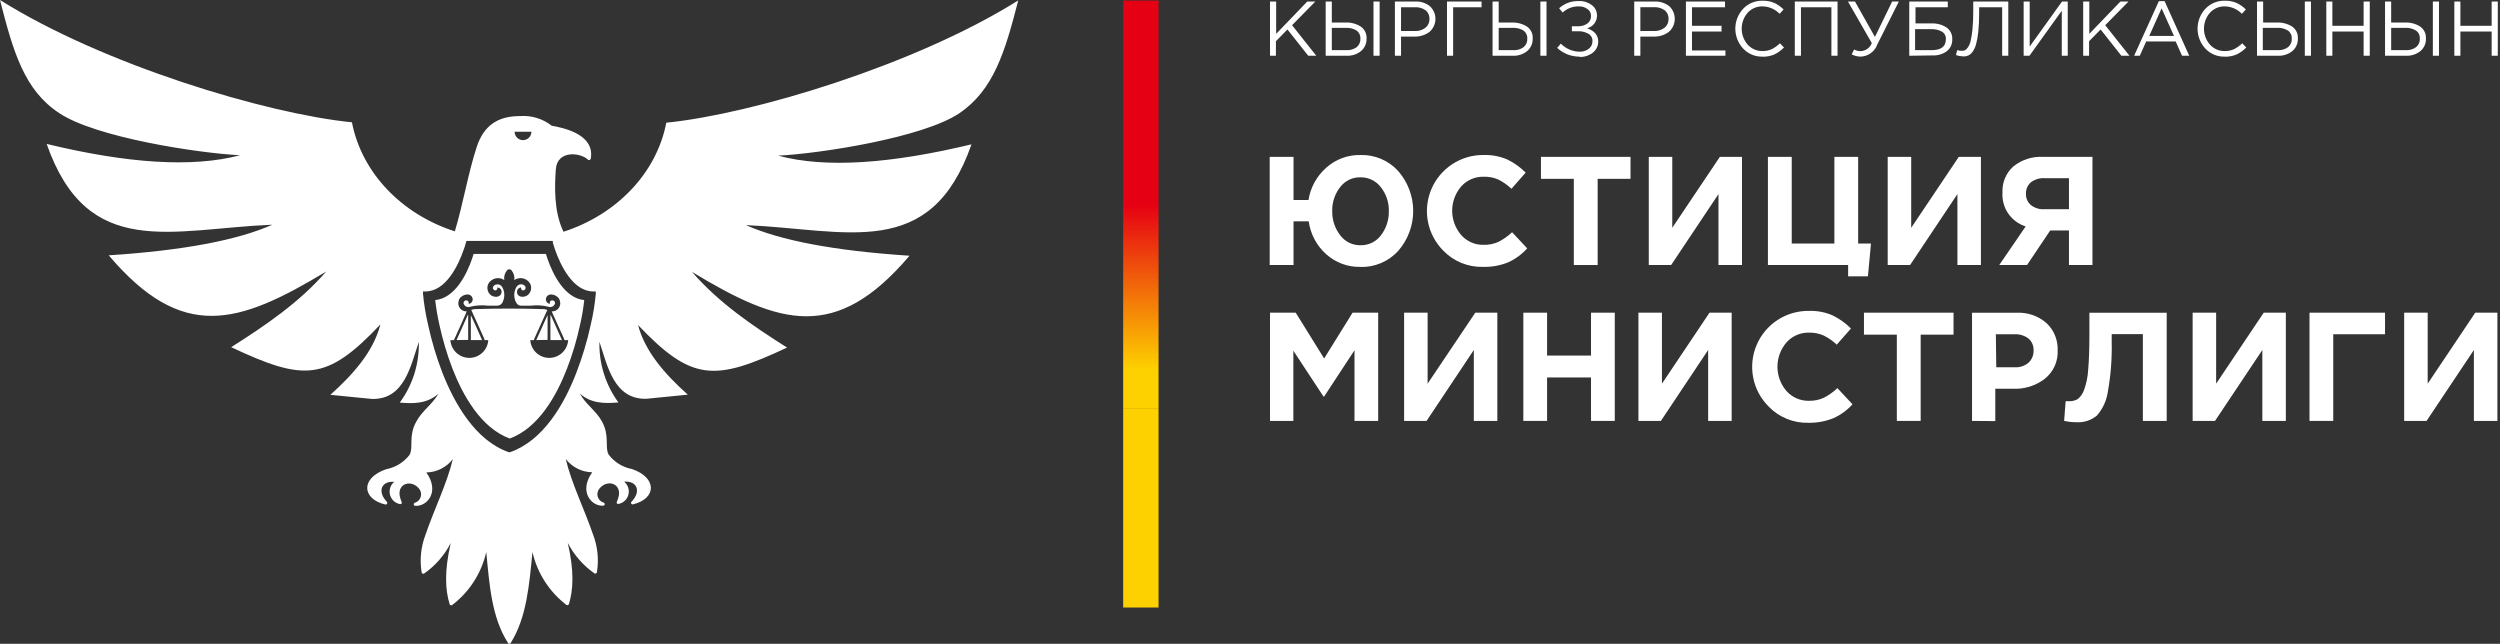 <svg width="233" height="60" viewBox="0 0 233 60" fill="none" xmlns="http://www.w3.org/2000/svg">
<rect x="0" y="0" width="233" height="60" fill="#333333" stroke="none"/>
<path d="M107.977 0.053H104.68V38.108H107.977V0.053Z" fill="url(#paint0_linear_171_447)"/>
<path d="M107.977 38.108H104.68V56.62H107.977V38.108Z" fill="#FDD000"/>
<path fill-rule="evenodd" clip-rule="evenodd" d="M35.435 30.308C34.78 32.755 32.989 34.825 30.79 36.798L34.675 37.182C37.686 37.242 38.266 34.118 39.034 31.867C39.086 33.897 38.461 35.886 37.257 37.521C38.544 37.633 39.801 37.633 40.855 36.7C40.268 37.731 39.35 38.258 38.793 39.305C38.04 40.652 38.559 41.676 38.175 42.384C37.639 43.088 36.862 43.568 35.992 43.731C33.613 44.537 33.689 46.487 35.91 47.021C35.94 47.027 35.971 47.024 35.999 47.012C36.028 47 36.051 46.98 36.068 46.953C36.085 46.928 36.095 46.898 36.095 46.867C36.095 46.836 36.085 46.806 36.068 46.78C35.142 45.832 35.526 44.808 36.745 44.906C36.57 45.049 36.44 45.239 36.37 45.454C36.3 45.669 36.294 45.9 36.351 46.118C36.408 46.337 36.526 46.535 36.692 46.688C36.858 46.841 37.065 46.944 37.287 46.983C37.313 46.988 37.341 46.986 37.366 46.977C37.391 46.967 37.413 46.952 37.43 46.931C37.443 46.908 37.45 46.882 37.45 46.855C37.45 46.829 37.443 46.803 37.43 46.78C37.347 46.59 37.286 46.39 37.249 46.186C37.076 45.049 38.326 44.68 39.041 45.523C39.133 45.627 39.197 45.753 39.227 45.888C39.258 46.024 39.254 46.165 39.215 46.298C39.177 46.431 39.106 46.553 39.008 46.652C38.911 46.751 38.79 46.823 38.657 46.863C38.625 46.874 38.598 46.896 38.581 46.925C38.563 46.954 38.556 46.988 38.562 47.022C38.567 47.055 38.584 47.085 38.61 47.107C38.636 47.129 38.669 47.142 38.702 47.142C39.771 47.232 41.036 45.862 39.734 44.032C40.212 44.024 40.682 43.908 41.11 43.693C41.537 43.477 41.911 43.169 42.203 42.79C41.669 45.049 40.472 47.443 39.651 49.852C39.228 50.965 39.106 52.17 39.297 53.345C39.301 53.369 39.311 53.391 39.325 53.411C39.34 53.431 39.358 53.447 39.38 53.458C39.402 53.47 39.426 53.477 39.451 53.477C39.477 53.477 39.501 53.47 39.523 53.458C40.571 52.726 41.424 51.749 42.007 50.612C41.398 53.277 41.503 54.986 41.902 56.303C41.908 56.326 41.92 56.346 41.936 56.363C41.951 56.38 41.971 56.393 41.992 56.401C42.013 56.413 42.036 56.418 42.06 56.418C42.084 56.418 42.107 56.413 42.128 56.401C43.741 55.176 44.871 53.423 45.32 51.448C45.613 54.459 45.809 57.538 47.352 59.932C47.364 59.954 47.381 59.972 47.403 59.984C47.424 59.996 47.448 60.001 47.473 60C47.497 60 47.521 59.994 47.542 59.982C47.564 59.971 47.581 59.953 47.593 59.932C49.099 57.538 49.325 54.467 49.626 51.448C50.074 53.415 51.198 55.163 52.803 56.386C52.822 56.398 52.844 56.403 52.867 56.403C52.889 56.403 52.911 56.398 52.931 56.386C52.954 56.38 52.975 56.367 52.992 56.35C53.009 56.333 53.022 56.312 53.029 56.288C53.42 54.971 53.533 53.277 52.916 50.597C53.504 51.733 54.359 52.71 55.407 53.443C55.429 53.455 55.454 53.462 55.479 53.462C55.504 53.462 55.529 53.455 55.55 53.443C55.572 53.431 55.591 53.416 55.605 53.396C55.619 53.376 55.629 53.354 55.633 53.33C55.824 52.155 55.702 50.95 55.28 49.837C54.452 47.428 53.254 45.026 52.727 42.775C53.02 43.154 53.393 43.462 53.821 43.678C54.248 43.892 54.718 44.009 55.197 44.017C53.894 45.847 55.159 47.217 56.228 47.127C56.26 47.125 56.291 47.112 56.314 47.09C56.338 47.068 56.352 47.038 56.356 47.006C56.362 46.973 56.356 46.94 56.339 46.911C56.323 46.882 56.297 46.86 56.266 46.848C56.132 46.809 56.011 46.736 55.913 46.638C55.815 46.539 55.744 46.416 55.706 46.282C55.669 46.148 55.666 46.007 55.697 45.871C55.73 45.736 55.796 45.611 55.889 45.508C56.605 44.672 57.854 45.034 57.681 46.17C57.642 46.375 57.578 46.575 57.493 46.765C57.478 46.788 57.47 46.814 57.47 46.84C57.47 46.867 57.478 46.894 57.493 46.916C57.51 46.937 57.532 46.952 57.557 46.962C57.582 46.971 57.609 46.973 57.636 46.968C57.858 46.928 58.063 46.824 58.228 46.671C58.393 46.517 58.511 46.319 58.567 46.1C58.623 45.882 58.616 45.652 58.546 45.438C58.475 45.223 58.345 45.033 58.17 44.891C59.397 44.793 59.781 45.817 58.855 46.765C58.833 46.787 58.818 46.816 58.814 46.847C58.809 46.878 58.815 46.91 58.831 46.938C58.846 46.965 58.87 46.987 58.899 46.999C58.928 47.011 58.96 47.014 58.991 47.006C61.212 46.472 61.249 44.522 58.908 43.716C58.038 43.555 57.259 43.074 56.725 42.369C56.341 41.661 56.845 40.637 56.108 39.29C55.535 38.243 54.602 37.716 54.045 36.685C55.099 37.618 56.356 37.618 57.636 37.505C56.437 35.869 55.815 33.88 55.867 31.852C56.62 34.11 57.222 37.227 60.226 37.167L64.103 36.783C61.912 34.825 60.12 32.74 59.465 30.294C64.479 35.563 66.594 35.563 73.355 32.394C70.125 30.354 66.986 28.216 64.494 25.34C72.692 30.309 77.909 31.904 84.767 23.834C77.721 23.375 72.722 22.404 69.523 20.981C78.873 21.38 86.732 24.384 90.542 13.453C83.104 15.237 76.991 15.711 72.527 14.507C76.524 14.304 86.01 12.82 89.375 10.577C92.604 8.417 93.673 4.826 94.9 0.038C85.309 6.06 70.11 10.637 62.1 11.435C61.189 16.148 57.463 20.002 52.517 21.598C51.598 19.709 51.696 17.315 51.801 15.794C51.929 13.927 54.173 14.228 54.813 14.898C54.835 14.914 54.861 14.923 54.888 14.923C54.915 14.923 54.942 14.914 54.963 14.898C54.989 14.892 55.013 14.878 55.031 14.858C55.048 14.837 55.059 14.812 55.061 14.785C55.46 12.467 52.404 11.902 51.417 11.714C50.577 11.059 49.522 10.739 48.459 10.818C46.328 10.818 45.079 11.752 44.439 13.671C43.633 16.118 43.167 18.986 42.391 21.561C37.438 19.972 33.711 16.11 32.8 11.398C24.79 10.6 9.583 6.015 0 0C1.227 4.811 2.258 8.401 5.518 10.54C8.883 12.798 18.376 14.266 22.374 14.469C17.902 15.651 11.834 15.222 4.351 13.415C8.168 24.324 16.027 21.32 25.378 20.944C22.171 22.366 17.179 23.337 10.133 23.797C16.991 31.867 22.178 30.271 30.406 25.302C27.907 28.178 24.768 30.316 21.546 32.356C28.321 35.541 30.421 35.556 35.435 30.256V30.308ZM47.48 42.143H47.413C44.296 41.051 42.369 37.626 41.232 34.743C40.674 33.291 40.229 31.798 39.9 30.278C39.673 29.327 39.515 28.361 39.425 27.388V27.162H39.651C41.548 27.162 42.722 24.738 43.234 23.217C43.309 23.02 43.371 22.819 43.423 22.615L43.468 22.457H51.523V22.615C51.583 22.818 51.643 23.021 51.711 23.217C52.231 24.723 53.405 27.162 55.295 27.162H55.528V27.388C55.438 28.361 55.28 29.327 55.054 30.278C54.722 31.799 54.274 33.291 53.714 34.743C52.584 37.664 50.657 41.051 47.541 42.143H47.473H47.48ZM44.108 23.669H50.883L51.019 24.098C51.538 25.603 52.637 27.794 54.451 27.967C54.366 28.765 54.23 29.558 54.045 30.339C53.749 31.71 53.346 33.057 52.84 34.366C51.862 36.888 50.19 39.884 47.51 40.871C44.83 39.884 43.159 36.888 42.173 34.366C41.67 33.056 41.268 31.71 40.968 30.339C40.787 29.557 40.651 28.765 40.562 27.967C42.384 27.794 43.483 25.611 44.002 24.098L44.138 23.669H44.108ZM44.228 28.81C44.123 28.824 44.019 28.849 43.919 28.886C44.108 29.315 44.296 29.714 44.477 30.113C44.657 30.512 44.921 31.114 45.154 31.619V31.701H45.508C45.479 32.15 45.28 32.57 44.952 32.877C44.624 33.184 44.192 33.355 43.743 33.355C43.293 33.355 42.861 33.184 42.533 32.877C42.205 32.57 42.007 32.15 41.977 31.701H42.309C42.309 31.656 42.346 31.603 42.369 31.558C42.722 30.805 43.076 29.992 43.423 29.209C43.423 29.149 43.475 29.081 43.505 29.021C43.383 29.028 43.26 29.004 43.148 28.952C43.037 28.901 42.94 28.822 42.865 28.724C42.791 28.626 42.742 28.511 42.722 28.39C42.703 28.268 42.713 28.144 42.752 28.027C42.843 27.523 43.776 27.169 44.017 27.726C44.045 27.787 44.058 27.854 44.055 27.921C44.052 27.987 44.033 28.052 44 28.11C43.967 28.169 43.921 28.218 43.865 28.255C43.809 28.291 43.745 28.314 43.678 28.321C43.739 28.08 43.558 27.937 43.332 28.02C43.301 28.035 43.274 28.057 43.252 28.084C43.23 28.111 43.215 28.143 43.206 28.176C43.197 28.21 43.196 28.245 43.202 28.279C43.209 28.313 43.222 28.345 43.242 28.374C43.295 28.471 43.381 28.547 43.484 28.587C43.587 28.627 43.702 28.629 43.807 28.592C44.347 28.455 44.909 28.419 45.463 28.487C45.771 28.487 46.08 28.487 46.389 28.487C46.506 28.475 46.616 28.427 46.705 28.351C46.794 28.274 46.857 28.172 46.886 28.058C46.976 27.844 47.015 27.611 46.998 27.38C46.981 27.148 46.909 26.923 46.788 26.725C46.748 26.666 46.695 26.616 46.635 26.578C46.574 26.54 46.506 26.515 46.435 26.505C46.364 26.495 46.291 26.5 46.223 26.52C46.154 26.54 46.09 26.574 46.035 26.62C45.689 26.981 46.359 27.327 46.366 26.785C46.645 26.846 46.773 27.011 46.742 27.252C46.69 27.696 46.155 27.764 45.779 27.531C45.607 27.405 45.487 27.22 45.443 27.012C45.398 26.804 45.432 26.586 45.538 26.401C45.613 26.284 45.71 26.183 45.825 26.104C45.939 26.025 46.068 25.97 46.205 25.942C46.341 25.914 46.481 25.913 46.617 25.941C46.754 25.968 46.883 26.022 46.998 26.1C46.975 25.951 46.982 25.799 47.02 25.652C47.057 25.506 47.124 25.369 47.217 25.25C47.24 25.204 47.276 25.165 47.319 25.138C47.363 25.111 47.414 25.097 47.465 25.097C47.517 25.097 47.567 25.111 47.611 25.138C47.655 25.165 47.69 25.204 47.714 25.25C47.805 25.37 47.871 25.507 47.908 25.653C47.946 25.799 47.954 25.951 47.932 26.1C48.047 26.022 48.176 25.968 48.313 25.941C48.449 25.913 48.59 25.914 48.726 25.942C48.862 25.97 48.991 26.025 49.106 26.104C49.22 26.183 49.318 26.284 49.392 26.401C49.498 26.587 49.53 26.805 49.484 27.014C49.438 27.222 49.317 27.406 49.144 27.531C48.775 27.764 48.233 27.696 48.181 27.252C48.181 27.011 48.286 26.846 48.557 26.785C48.557 27.327 49.234 26.981 48.896 26.62C48.841 26.573 48.777 26.538 48.708 26.517C48.639 26.497 48.566 26.491 48.495 26.501C48.424 26.511 48.356 26.536 48.295 26.575C48.234 26.614 48.182 26.665 48.143 26.725C48.024 26.924 47.952 27.148 47.934 27.379C47.916 27.61 47.951 27.842 48.037 28.058C48.128 28.268 48.263 28.479 48.534 28.487C48.805 28.494 49.159 28.487 49.468 28.487C50.022 28.419 50.583 28.455 51.124 28.592C51.229 28.629 51.343 28.627 51.447 28.587C51.55 28.547 51.636 28.471 51.689 28.374C51.708 28.345 51.721 28.312 51.727 28.278C51.733 28.243 51.731 28.208 51.721 28.174C51.712 28.141 51.696 28.109 51.673 28.083C51.65 28.056 51.622 28.035 51.591 28.02C51.372 27.937 51.184 28.08 51.252 28.321C51.185 28.314 51.122 28.291 51.066 28.255C51.01 28.218 50.963 28.169 50.93 28.11C50.897 28.052 50.878 27.987 50.875 27.921C50.872 27.854 50.885 27.787 50.913 27.726C51.154 27.169 52.087 27.523 52.178 28.027C52.217 28.144 52.228 28.268 52.208 28.39C52.188 28.511 52.139 28.626 52.065 28.724C51.991 28.822 51.894 28.901 51.782 28.952C51.671 29.004 51.548 29.028 51.425 29.021C51.447 29.085 51.472 29.148 51.5 29.209L52.562 31.558C52.583 31.605 52.6 31.652 52.614 31.701H52.953C52.924 32.15 52.725 32.57 52.398 32.877C52.07 33.184 51.637 33.355 51.188 33.355C50.739 33.355 50.306 33.184 49.978 32.877C49.651 32.57 49.452 32.15 49.423 31.701H49.776V31.619L50.454 30.113L51.011 28.886C50.911 28.85 50.808 28.825 50.702 28.81C48.557 28.743 46.344 28.743 44.198 28.81H44.228ZM49.98 31.694C50.341 30.903 50.687 30.135 51.034 29.36V31.679L49.98 31.694ZM52.411 31.694H51.297V29.375H51.335L52.381 31.709L52.411 31.694ZM44.974 31.694H43.882V29.375C44.236 30.128 44.582 30.881 44.936 31.709L44.974 31.694ZM42.549 31.694L43.596 29.36H43.633V31.679L42.549 31.694ZM49.528 12.278C49.528 12.486 49.446 12.685 49.299 12.832C49.152 12.979 48.953 13.061 48.745 13.061C48.538 13.061 48.338 12.979 48.191 12.832C48.044 12.685 47.962 12.486 47.962 12.278H49.528Z" fill="white"/>
<path fill-rule="evenodd" clip-rule="evenodd" d="M126.805 24.873C125.621 24.905 124.469 24.479 123.591 23.684C122.706 22.889 122.132 21.806 121.972 20.628H120.557V24.7H118.336V14.62H120.557V18.64H121.95C122.136 17.475 122.721 16.41 123.606 15.629C124.483 14.843 125.627 14.42 126.805 14.447C127.465 14.428 128.121 14.553 128.728 14.813C129.335 15.073 129.879 15.462 130.321 15.953C131.216 16.982 131.71 18.3 131.71 19.664C131.71 21.028 131.216 22.346 130.321 23.375C129.875 23.867 129.328 24.256 128.717 24.516C128.106 24.776 127.446 24.901 126.783 24.881L126.805 24.873ZM126.805 22.856C127.168 22.863 127.527 22.786 127.854 22.629C128.181 22.472 128.466 22.24 128.687 21.953C129.189 21.308 129.454 20.511 129.44 19.694C129.462 18.876 129.195 18.077 128.687 17.436C128.464 17.146 128.176 16.913 127.847 16.755C127.517 16.597 127.155 16.518 126.79 16.525C126.429 16.517 126.072 16.594 125.746 16.749C125.421 16.905 125.136 17.135 124.916 17.421C124.409 18.062 124.143 18.861 124.163 19.679C124.147 20.496 124.412 21.294 124.916 21.937C125.138 22.234 125.429 22.472 125.763 22.632C126.097 22.791 126.465 22.868 126.835 22.856H126.805Z" fill="white"/>
<path fill-rule="evenodd" clip-rule="evenodd" d="M138.218 24.873C137.531 24.892 136.848 24.768 136.211 24.509C135.575 24.25 135 23.861 134.522 23.368C133.786 22.633 133.286 21.695 133.086 20.675C132.886 19.654 132.996 18.598 133.4 17.64C133.804 16.682 134.485 15.866 135.355 15.297C136.226 14.728 137.246 14.432 138.286 14.447C139.043 14.424 139.796 14.568 140.491 14.868C141.122 15.178 141.697 15.59 142.193 16.088L140.868 17.593C140.506 17.249 140.095 16.959 139.648 16.735C139.217 16.546 138.749 16.456 138.278 16.472C137.883 16.461 137.49 16.537 137.127 16.695C136.764 16.852 136.44 17.087 136.178 17.383C135.639 18.012 135.342 18.813 135.342 19.641C135.342 20.47 135.639 21.271 136.178 21.9C136.439 22.198 136.762 22.434 137.125 22.593C137.488 22.752 137.882 22.829 138.278 22.818C138.758 22.832 139.235 22.734 139.671 22.532C140.129 22.296 140.552 21.997 140.928 21.644L142.336 23.149C141.839 23.701 141.235 24.144 140.559 24.452C139.816 24.75 139.019 24.893 138.218 24.873Z" fill="white"/>
<path fill-rule="evenodd" clip-rule="evenodd" d="M146.68 24.7V16.667H143.616V14.62H151.964V16.667H148.901V24.7H146.68Z" fill="white"/>
<path fill-rule="evenodd" clip-rule="evenodd" d="M162.353 14.62V24.7H160.162V18.09L155.751 24.7H153.666V14.62H155.856V21.229L160.29 14.62H162.353Z" fill="white"/>
<path fill-rule="evenodd" clip-rule="evenodd" d="M172.245 25.754V24.7H164.77V14.62H166.99V22.697H170.965V14.62H173.179V22.697H174.376L174.09 25.754H172.245Z" fill="white"/>
<path fill-rule="evenodd" clip-rule="evenodd" d="M184.622 14.62V24.7H182.431V18.09L178.019 24.7H175.934V14.62H178.125V21.229L182.559 14.62H184.622Z" fill="white"/>
<path fill-rule="evenodd" clip-rule="evenodd" d="M195.017 14.62V24.7H192.827V21.478H191.08L188.92 24.7H186.33L188.792 21.102C188.13 20.894 187.558 20.47 187.166 19.898C186.774 19.326 186.586 18.639 186.631 17.947C186.607 17.491 186.686 17.034 186.862 16.612C187.038 16.19 187.306 15.813 187.648 15.508C188.434 14.877 189.426 14.561 190.433 14.62H195.017ZM190.568 19.498H192.827V16.607H190.568C190.11 16.576 189.656 16.709 189.289 16.984C189.131 17.116 189.006 17.284 188.925 17.474C188.844 17.663 188.809 17.869 188.822 18.075C188.814 18.272 188.852 18.468 188.931 18.648C189.011 18.828 189.131 18.987 189.281 19.114C189.647 19.398 190.106 19.535 190.568 19.498Z" fill="white"/>
<path fill-rule="evenodd" clip-rule="evenodd" d="M118.366 39.229V29.142H120.76L123.41 33.41L126.06 29.142H128.446V39.229H126.24V32.642L123.41 36.956H123.349L120.541 32.687V39.229H118.366Z" fill="white"/>
<path fill-rule="evenodd" clip-rule="evenodd" d="M139.551 29.142V39.229H137.36V32.62L132.956 39.229H130.863V29.142H133.054V35.759L137.496 29.142H139.551Z" fill="white"/>
<path fill-rule="evenodd" clip-rule="evenodd" d="M141.975 39.229V29.142H144.188V33.139H148.283V29.142H150.497V39.229H148.283V35.179H144.188V39.229H141.975Z" fill="white"/>
<path fill-rule="evenodd" clip-rule="evenodd" d="M161.39 29.142V39.229H159.199V32.62L154.795 39.229H152.702V29.142H154.893V35.759L159.327 29.142H161.39Z" fill="white"/>
<path fill-rule="evenodd" clip-rule="evenodd" d="M168.534 39.403C167.848 39.421 167.166 39.296 166.531 39.037C165.896 38.778 165.322 38.39 164.845 37.897C164.106 37.164 163.602 36.226 163.4 35.204C163.198 34.182 163.307 33.124 163.712 32.164C164.117 31.205 164.799 30.388 165.672 29.82C166.545 29.252 167.568 28.958 168.609 28.976C169.364 28.95 170.115 29.094 170.807 29.398C171.439 29.706 172.014 30.118 172.509 30.617L171.184 32.123C170.825 31.78 170.416 31.493 169.972 31.272C169.538 31.081 169.068 30.989 168.594 31.001C168.198 30.992 167.805 31.07 167.443 31.229C167.08 31.387 166.756 31.623 166.494 31.92C165.955 32.549 165.658 33.35 165.658 34.178C165.658 35.007 165.955 35.808 166.494 36.437C166.756 36.733 167.08 36.969 167.443 37.127C167.805 37.286 168.198 37.364 168.594 37.355C169.074 37.366 169.55 37.268 169.987 37.069C170.446 36.831 170.87 36.53 171.244 36.173L172.652 37.679C172.157 38.23 171.552 38.672 170.875 38.974C170.132 39.275 169.335 39.42 168.534 39.403Z" fill="white"/>
<path fill-rule="evenodd" clip-rule="evenodd" d="M176.785 39.229V31.189H173.721V29.142H182.069V31.189H179.006V39.229H176.785Z" fill="white"/>
<path fill-rule="evenodd" clip-rule="evenodd" d="M183.793 39.229V29.149H187.919C188.947 29.09 189.958 29.436 190.734 30.113C191.08 30.438 191.352 30.833 191.531 31.272C191.71 31.711 191.793 32.184 191.773 32.657C191.798 33.163 191.702 33.667 191.492 34.128C191.283 34.589 190.966 34.993 190.569 35.307C189.733 35.947 188.7 36.274 187.648 36.233H185.961V39.245L183.793 39.229ZM186.052 34.231H187.806C188.264 34.251 188.713 34.098 189.063 33.802C189.215 33.657 189.334 33.483 189.415 33.29C189.495 33.097 189.534 32.889 189.53 32.68C189.543 32.468 189.507 32.256 189.424 32.06C189.342 31.864 189.216 31.69 189.056 31.551C188.675 31.266 188.206 31.124 187.731 31.152H186.014L186.052 34.231Z" fill="white"/>
<path fill-rule="evenodd" clip-rule="evenodd" d="M194.732 29.149H201.937V39.229H199.716V31.144H196.81V31.897C196.845 33.431 196.727 34.964 196.456 36.474C196.344 37.312 195.985 38.099 195.425 38.733C194.898 39.173 194.221 39.394 193.535 39.35C193.145 39.355 192.756 39.312 192.376 39.222L192.519 37.392C192.635 37.399 192.75 37.399 192.865 37.392C193.146 37.401 193.424 37.328 193.663 37.182C193.927 36.958 194.125 36.667 194.236 36.339C194.457 35.729 194.586 35.089 194.619 34.441C194.695 33.606 194.732 32.522 194.732 31.197V29.149Z" fill="white"/>
<path fill-rule="evenodd" clip-rule="evenodd" d="M213.041 29.142V39.229H210.85V32.62L206.439 39.229H204.354V29.142H206.544V35.759L210.978 29.142H213.041Z" fill="white"/>
<path fill-rule="evenodd" clip-rule="evenodd" d="M217.459 31.152V39.229H215.246V29.142H222.285V31.152H217.459Z" fill="white"/>
<path fill-rule="evenodd" clip-rule="evenodd" d="M232.757 29.142V39.229H230.566V32.62L226.155 39.229H224.069V29.142H226.26V35.759L230.694 29.142H232.757Z" fill="white"/>
<path fill-rule="evenodd" clip-rule="evenodd" d="M118.366 5.195V0.143H118.938V3.154L121.836 0.143H122.589L120.421 2.349L122.679 5.195H121.927L119.992 2.748L118.915 3.84V5.195H118.366ZM123.553 5.195V0.143H124.125V2.101H125.397C125.895 2.077 126.389 2.205 126.812 2.469C126.994 2.591 127.14 2.757 127.236 2.953C127.333 3.148 127.376 3.366 127.362 3.584C127.371 3.805 127.33 4.026 127.242 4.23C127.153 4.433 127.019 4.614 126.85 4.758C126.465 5.066 125.98 5.222 125.487 5.195H123.553ZM124.125 4.675H125.472C125.818 4.697 126.162 4.599 126.443 4.397C126.56 4.3 126.652 4.178 126.712 4.039C126.772 3.9 126.799 3.749 126.79 3.599C126.799 3.453 126.772 3.308 126.71 3.176C126.648 3.045 126.554 2.931 126.436 2.846C126.135 2.664 125.786 2.577 125.435 2.597H124.125V4.66V4.675ZM128.009 5.195V0.143H128.581V5.195H128.009ZM130.004 5.195V0.143H131.894C132.391 0.115 132.881 0.27 133.271 0.58C133.437 0.735 133.568 0.923 133.656 1.132C133.744 1.341 133.787 1.566 133.782 1.792C133.777 2.019 133.725 2.242 133.627 2.447C133.53 2.652 133.391 2.834 133.219 2.981C132.809 3.279 132.31 3.43 131.803 3.41H130.576V5.195H130.004ZM130.576 2.891H131.849C132.208 2.913 132.563 2.807 132.85 2.59C132.973 2.492 133.07 2.367 133.136 2.224C133.201 2.082 133.232 1.926 133.226 1.769C133.235 1.615 133.207 1.46 133.144 1.319C133.081 1.178 132.986 1.053 132.865 0.956C132.568 0.749 132.209 0.651 131.849 0.678H130.576V2.899V2.891ZM134.86 5.195V0.143H138.082V0.678H135.432V5.195H134.86ZM139.106 5.195V0.143H139.678V2.101H140.883C141.383 2.077 141.879 2.206 142.305 2.469C142.485 2.592 142.629 2.759 142.724 2.955C142.819 3.15 142.862 3.367 142.847 3.584C142.857 3.805 142.816 4.026 142.727 4.23C142.638 4.433 142.504 4.614 142.335 4.758C141.95 5.066 141.465 5.222 140.973 5.195H139.106ZM139.678 4.675H141.026C141.372 4.697 141.715 4.599 141.997 4.397C142.114 4.301 142.207 4.179 142.268 4.04C142.328 3.901 142.354 3.75 142.343 3.599C142.353 3.453 142.325 3.308 142.263 3.176C142.201 3.045 142.107 2.931 141.989 2.846C141.688 2.664 141.339 2.577 140.988 2.597H139.678V4.66V4.675ZM143.563 5.195V0.143H144.135V5.195H143.563ZM147.236 5.277C146.455 5.29 145.699 4.999 145.128 4.464L145.467 4.065C145.699 4.302 145.975 4.49 146.28 4.62C146.585 4.749 146.913 4.816 147.244 4.818C147.543 4.824 147.835 4.729 148.072 4.547C148.181 4.466 148.268 4.36 148.329 4.238C148.389 4.117 148.419 3.983 148.418 3.847C148.427 3.707 148.397 3.567 148.33 3.443C148.264 3.32 148.164 3.217 148.042 3.147C147.742 2.977 147.4 2.897 147.056 2.914H146.499V2.447H147.056C147.372 2.462 147.684 2.372 147.944 2.191C148.053 2.112 148.141 2.008 148.2 1.887C148.259 1.766 148.287 1.633 148.283 1.498C148.288 1.373 148.262 1.247 148.207 1.134C148.152 1.021 148.069 0.924 147.966 0.851C147.731 0.673 147.441 0.582 147.146 0.595C146.589 0.581 146.048 0.787 145.64 1.167L145.309 0.768C145.55 0.552 145.828 0.382 146.13 0.264C146.453 0.146 146.795 0.09 147.139 0.098C147.58 0.079 148.014 0.215 148.366 0.482C148.516 0.593 148.637 0.739 148.719 0.906C148.802 1.074 148.843 1.259 148.84 1.446C148.844 1.72 148.754 1.987 148.586 2.203C148.418 2.419 148.181 2.572 147.914 2.635C148.199 2.719 148.458 2.875 148.667 3.087C148.86 3.304 148.963 3.587 148.953 3.877C148.954 4.074 148.91 4.268 148.826 4.445C148.741 4.623 148.617 4.778 148.463 4.901C148.101 5.183 147.65 5.327 147.191 5.308L147.236 5.277ZM152.31 5.195V0.143H154.2C154.697 0.117 155.186 0.272 155.578 0.58C155.743 0.735 155.874 0.923 155.962 1.132C156.05 1.341 156.093 1.566 156.088 1.792C156.083 2.019 156.031 2.242 155.934 2.447C155.836 2.652 155.697 2.834 155.525 2.981C155.113 3.281 154.611 3.432 154.102 3.41H152.882V5.195H152.31ZM152.882 2.891H154.125C154.486 2.91 154.842 2.804 155.133 2.59C155.255 2.491 155.352 2.366 155.417 2.223C155.482 2.081 155.514 1.926 155.51 1.769C155.519 1.615 155.491 1.46 155.428 1.319C155.365 1.178 155.269 1.053 155.148 0.956C154.859 0.752 154.509 0.651 154.155 0.67H152.882V2.891ZM157.128 5.195V0.143H160.772V0.678H157.693V2.402H160.448V2.936H157.693V4.705H160.81V5.195H157.128ZM164.265 5.277C163.928 5.287 163.592 5.225 163.281 5.095C162.969 4.966 162.689 4.771 162.458 4.525C161.992 4.021 161.732 3.359 161.732 2.673C161.732 1.986 161.992 1.325 162.458 0.821C162.691 0.573 162.974 0.378 163.288 0.248C163.602 0.118 163.941 0.057 164.28 0.068C164.652 0.058 165.021 0.127 165.364 0.271C165.685 0.424 165.978 0.63 166.23 0.881L165.861 1.287C165.655 1.073 165.409 0.902 165.136 0.783C164.863 0.664 164.57 0.6 164.273 0.595C164.011 0.588 163.752 0.637 163.511 0.74C163.271 0.843 163.056 0.996 162.88 1.19C162.522 1.601 162.325 2.128 162.325 2.673C162.325 3.218 162.522 3.745 162.88 4.156C163.055 4.351 163.269 4.506 163.51 4.61C163.75 4.714 164.011 4.765 164.273 4.758C164.571 4.764 164.867 4.702 165.138 4.577C165.415 4.435 165.669 4.253 165.891 4.035L166.268 4.427C166.009 4.693 165.706 4.912 165.372 5.074C165.018 5.225 164.635 5.297 164.25 5.285L164.265 5.277ZM167.276 5.195V0.143H171.259V5.195H170.687V0.678H167.849V5.195H167.276ZM173.427 5.277C173.13 5.278 172.838 5.206 172.576 5.067L172.802 4.615C172.999 4.72 173.219 4.772 173.442 4.766C173.665 4.751 173.879 4.673 174.058 4.539C174.237 4.405 174.374 4.223 174.451 4.013L172.23 0.143H172.885L174.744 3.441L176.348 0.143H176.973L174.97 4.133C174.856 4.456 174.649 4.738 174.374 4.941C174.099 5.145 173.769 5.262 173.427 5.277ZM177.944 5.195V0.143H181.535V0.678H178.524V2.183H180.029C180.519 2.163 181.003 2.294 181.414 2.56C181.591 2.681 181.732 2.846 181.826 3.039C181.92 3.232 181.962 3.445 181.949 3.659C181.96 3.871 181.92 4.083 181.832 4.277C181.744 4.471 181.611 4.641 181.444 4.773C181.051 5.055 180.573 5.193 180.089 5.165L177.944 5.195ZM178.516 4.675H180.022C180.91 4.675 181.354 4.336 181.354 3.659C181.366 3.519 181.338 3.379 181.274 3.253C181.211 3.128 181.113 3.024 180.993 2.951C180.687 2.782 180.34 2.701 179.992 2.718H178.486V4.675H178.516ZM182.958 5.247C182.731 5.248 182.507 5.207 182.295 5.127L182.416 4.668C182.558 4.719 182.709 4.742 182.86 4.735C182.95 4.736 183.039 4.721 183.123 4.69C183.234 4.629 183.327 4.541 183.394 4.434C183.517 4.256 183.606 4.057 183.658 3.847C183.738 3.487 183.796 3.123 183.831 2.755C183.887 2.193 183.912 1.627 183.906 1.062V0.143H187.173V5.195H186.601V0.678H184.456V1.227C184.459 1.821 184.431 2.414 184.373 3.004C184.334 3.401 184.261 3.794 184.155 4.178C184.083 4.425 183.969 4.657 183.816 4.863C183.713 5.006 183.572 5.118 183.409 5.187C183.265 5.241 183.112 5.267 182.958 5.262V5.247ZM188.604 5.195V0.143H189.168V4.336L192.18 0.143H192.714V5.195H192.157V1.001L189.146 5.195H188.604ZM194.152 5.195V0.143H194.724V3.154L197.623 0.143H198.376L196.207 2.349L198.466 5.195H197.713L195.778 2.748L194.702 3.84V5.195H194.152ZM198.902 5.195L201.206 0.106H201.741L204.037 5.195H203.367L202.772 3.862H200.024L199.429 5.195H198.902ZM200.31 3.35H202.614L201.462 0.776L200.31 3.35ZM207.342 5.277C207.004 5.288 206.668 5.226 206.357 5.096C206.045 4.966 205.765 4.771 205.535 4.525C205.07 4.02 204.812 3.359 204.812 2.673C204.812 1.986 205.07 1.325 205.535 0.821C205.77 0.574 206.054 0.379 206.369 0.249C206.684 0.12 207.023 0.058 207.364 0.068C207.733 0.057 208.101 0.127 208.441 0.271C208.765 0.422 209.061 0.628 209.314 0.881L208.945 1.287C208.739 1.073 208.492 0.902 208.22 0.783C207.947 0.664 207.654 0.6 207.357 0.595C207.095 0.588 206.836 0.637 206.595 0.74C206.355 0.843 206.139 0.996 205.964 1.19C205.606 1.601 205.409 2.128 205.409 2.673C205.409 3.218 205.606 3.745 205.964 4.156C206.138 4.351 206.353 4.506 206.594 4.61C206.834 4.714 207.095 4.765 207.357 4.758C207.655 4.764 207.951 4.702 208.222 4.577C208.499 4.435 208.753 4.253 208.975 4.035L209.352 4.427C209.093 4.693 208.789 4.912 208.456 5.074C208.101 5.225 207.719 5.297 207.334 5.285L207.342 5.277ZM210.353 5.195V0.143H210.925V2.101H212.197C212.698 2.077 213.194 2.206 213.62 2.469C213.8 2.592 213.944 2.759 214.039 2.955C214.134 3.15 214.176 3.367 214.162 3.584C214.172 3.805 214.13 4.026 214.042 4.23C213.953 4.433 213.819 4.614 213.65 4.758C213.265 5.066 212.78 5.222 212.288 5.195H210.353ZM210.925 4.675H212.273C212.619 4.697 212.962 4.599 213.244 4.397C213.361 4.301 213.454 4.179 213.514 4.04C213.575 3.901 213.601 3.75 213.59 3.599C213.601 3.453 213.574 3.307 213.512 3.176C213.45 3.044 213.355 2.93 213.236 2.846C212.935 2.664 212.586 2.577 212.235 2.597H210.895V4.66L210.925 4.675ZM214.809 5.195V0.143H215.382V5.195H214.809ZM216.812 5.195V0.143H217.377V2.402H220.29V0.143H220.862V5.195H220.29V2.936H217.377V5.195H216.812ZM222.285 5.195V0.143H222.857V2.101H224.137C224.635 2.077 225.129 2.205 225.552 2.469C225.732 2.592 225.876 2.759 225.971 2.955C226.066 3.15 226.109 3.367 226.094 3.584C226.105 3.805 226.066 4.026 225.978 4.229C225.891 4.433 225.758 4.614 225.59 4.758C225.202 5.066 224.714 5.222 224.22 5.195H222.285ZM222.857 4.675H224.205C224.551 4.697 224.894 4.599 225.176 4.397C225.294 4.302 225.388 4.18 225.45 4.041C225.512 3.902 225.539 3.75 225.53 3.599C225.539 3.453 225.511 3.307 225.448 3.175C225.384 3.043 225.288 2.93 225.168 2.846C224.868 2.663 224.518 2.576 224.167 2.597H222.857V4.66V4.675ZM226.742 5.195V0.143H227.314V5.195H226.742ZM228.744 5.195V0.143H229.309V2.402H232.222V0.143H232.794V5.195H232.222V2.936H229.309V5.195H228.744Z" fill="white"/>
<defs>
<linearGradient id="paint0_linear_171_447" x1="106.328" y1="19.076" x2="106.328" y2="34.396" gradientUnits="userSpaceOnUse">
<stop stop-color="#E60013"/>
<stop offset="1" stop-color="#FDD000"/>
</linearGradient>
</defs>
</svg>
